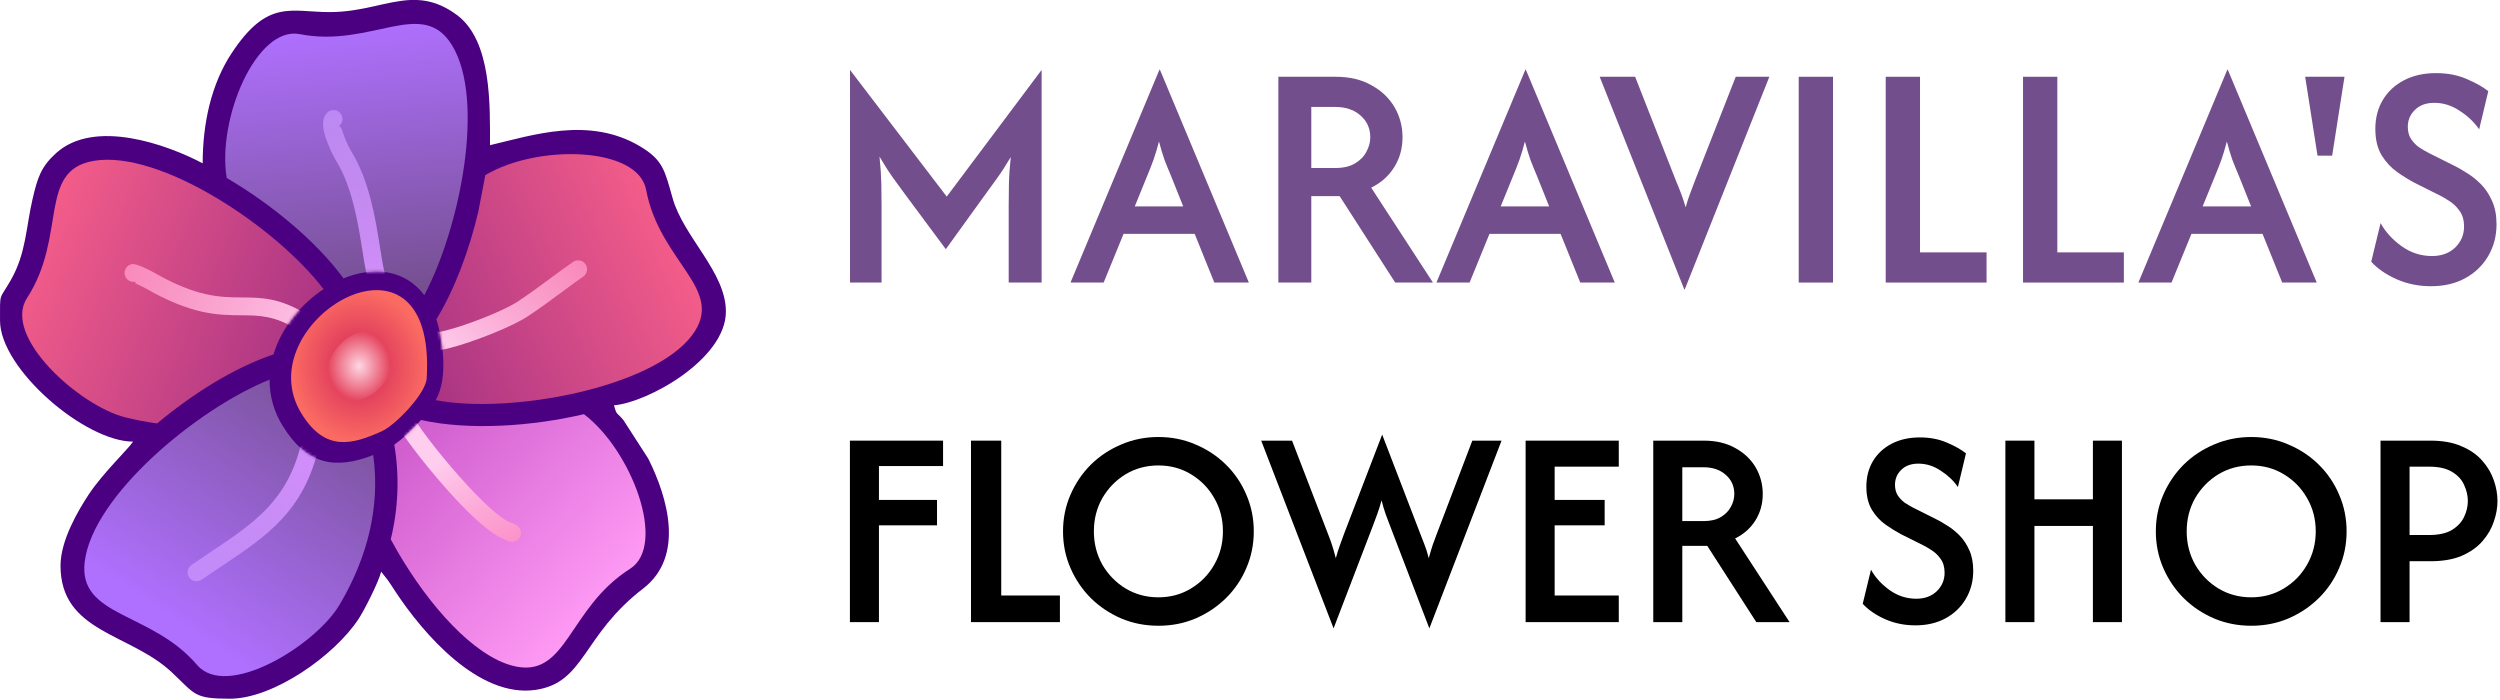 <svg xmlns="http://www.w3.org/2000/svg" fill="none" viewBox="0 0 861 241" height="241" width="861">
<path fill="#734E8C" d="M837.202 98.575C832.95 98.575 828.986 97.761 825.311 96.133C821.688 94.506 818.801 92.511 816.648 90.148L819.877 76.84C821.557 79.885 823.972 82.536 827.122 84.793C830.272 87.051 833.763 88.18 837.596 88.18C840.851 88.18 843.502 87.208 845.55 85.266C847.597 83.271 848.621 80.856 848.621 78.021C848.621 75.816 848.096 74.005 847.046 72.587C846.048 71.17 844.867 70.041 843.502 69.201C842.137 68.308 841.008 67.652 840.116 67.232L831.611 62.98C829.721 61.982 827.726 60.748 825.626 59.278C823.526 57.808 821.741 55.892 820.271 53.53C818.801 51.115 818.066 48.07 818.066 44.395C818.066 40.615 818.932 37.281 820.665 34.393C822.397 31.506 824.838 29.248 827.988 27.621C831.138 25.993 834.787 25.18 838.935 25.18C842.925 25.18 846.468 25.862 849.566 27.227C852.663 28.54 855.131 29.931 856.968 31.401L853.818 44.552C852.138 42.085 849.907 39.958 847.125 38.173C844.395 36.336 841.481 35.417 838.383 35.417C835.548 35.417 833.317 36.231 831.69 37.858C830.062 39.433 829.248 41.376 829.248 43.686C829.248 45.313 829.616 46.705 830.351 47.86C831.138 49.015 832.083 49.986 833.186 50.773C834.341 51.508 835.47 52.165 836.572 52.742L845.235 57.073C846.442 57.651 847.86 58.465 849.487 59.515C851.167 60.512 852.795 61.798 854.37 63.373C855.945 64.948 857.231 66.865 858.228 69.122C859.278 71.38 859.803 74.083 859.803 77.233C859.803 81.328 858.832 85.003 856.89 88.258C855 91.461 852.375 93.981 849.015 95.819C845.655 97.656 841.717 98.575 837.202 98.575Z"></path>
<path fill="#734E8C" d="M798.155 53.606L793.902 26.438H807.447L803.195 53.606H798.155Z"></path>
<path fill="#734E8C" d="M736.457 97.316L767.091 24H767.248L797.882 97.316H785.991L779.218 80.543H754.727L747.876 97.316H736.457ZM758.586 71.093H775.281L771.028 60.461C770.241 58.624 769.506 56.812 768.823 55.028C768.193 53.242 767.563 51.142 766.933 48.727C766.303 51.142 765.673 53.242 765.043 55.028C764.413 56.76 763.705 58.571 762.917 60.461L758.586 71.093Z"></path>
<path fill="#734E8C" d="M696.73 97.312V26.438H708.543V86.918H731.459V97.312H696.73Z"></path>
<path fill="#734E8C" d="M649.441 97.312V26.438H661.254V86.918H684.17V97.312H649.441Z"></path>
<path fill="#734E8C" d="M619.477 97.312V26.438H631.289V97.312H619.477Z"></path>
<path fill="#734E8C" d="M580.071 99.675L550.934 26.438H563.14L577.236 62.347C577.866 63.818 578.444 65.261 578.969 66.679C579.494 68.044 580.019 69.619 580.544 71.404C581.016 69.671 581.515 68.123 582.04 66.757C582.565 65.392 583.116 63.922 583.694 62.347L597.79 26.438H609.366L580.229 99.675H580.071Z"></path>
<path fill="#734E8C" d="M494.707 97.316L525.341 24H525.498L556.132 97.316H544.241L537.468 80.543H512.977L506.126 97.316H494.707ZM516.836 71.093H533.531L529.278 60.461C528.491 58.624 527.756 56.812 527.073 55.028C526.443 53.242 525.813 51.142 525.183 48.727C524.553 51.142 523.923 53.242 523.293 55.028C522.663 56.76 521.955 58.571 521.167 60.461L516.836 71.093Z"></path>
<path fill="#734E8C" d="M440.266 97.312V26.438H460.032C464.809 26.438 468.904 27.409 472.317 29.351C475.782 31.241 478.433 33.761 480.271 36.911C482.108 40.061 483.027 43.526 483.027 47.306C483.027 51.086 482.082 54.499 480.192 57.544C478.302 60.589 475.651 62.951 472.238 64.631L493.501 97.312H480.507L461.371 67.545H451.606V97.312H440.266ZM451.606 57.859H459.874C462.657 57.859 464.914 57.334 466.647 56.284C468.432 55.234 469.744 53.895 470.584 52.267C471.477 50.64 471.923 48.986 471.923 47.306C471.923 44.261 470.821 41.767 468.616 39.825C466.411 37.83 463.497 36.833 459.874 36.833H451.606V57.859Z"></path>
<path fill="#734E8C" d="M368.682 97.316L399.315 24H399.473L430.107 97.316H418.215L411.443 80.543H386.952L380.1 97.316H368.682ZM390.81 71.093H407.505L403.253 60.461C402.465 58.624 401.73 56.812 401.048 55.028C400.418 53.242 399.788 51.142 399.158 48.727C398.528 51.142 397.898 53.242 397.268 55.028C396.638 56.76 395.929 58.571 395.142 60.461L390.81 71.093Z"></path>
<path fill="#734E8C" d="M292.742 97.316V24.078L326.053 67.706L358.735 24.078V97.316H347.395V70.777C347.395 68.572 347.421 66.104 347.473 63.374C347.526 60.644 347.736 57.547 348.103 54.082C346.476 56.864 344.901 59.306 343.378 61.406C341.856 63.506 340.465 65.422 339.205 67.154L325.738 85.818L311.878 67.154C310.618 65.474 309.201 63.532 307.626 61.327C306.051 59.122 304.476 56.654 302.901 53.924C303.268 57.494 303.478 60.644 303.531 63.374C303.583 66.052 303.61 68.519 303.61 70.777V97.316H292.742Z"></path>
<path fill="black" d="M819.855 214.258V151.758H837.078C841.291 151.758 844.855 152.406 847.772 153.702C850.735 154.952 853.119 156.619 854.925 158.702C856.73 160.739 858.05 162.985 858.883 165.438C859.717 167.846 860.133 170.207 860.133 172.522C860.133 174.837 859.717 177.198 858.883 179.605C858.096 182.012 856.8 184.258 854.994 186.341C853.189 188.424 850.805 190.114 847.842 191.411C844.925 192.661 841.337 193.286 837.078 193.286H829.855V214.258H819.855ZM829.855 184.258H836.522C839.855 184.258 842.494 183.679 844.439 182.522C846.383 181.318 847.772 179.837 848.605 178.077C849.485 176.272 849.925 174.42 849.925 172.522C849.925 170.716 849.508 168.911 848.675 167.105C847.888 165.253 846.499 163.725 844.508 162.522C842.564 161.318 839.902 160.716 836.522 160.716H829.855V184.258Z"></path>
<path fill="black" d="M775.32 215.508C770.783 215.508 766.524 214.674 762.542 213.008C758.561 211.295 755.065 208.957 752.056 205.994C749.093 203.031 746.755 199.582 745.042 195.647C743.329 191.712 742.473 187.499 742.473 183.008C742.473 178.517 743.329 174.304 745.042 170.369C746.755 166.434 749.093 162.985 752.056 160.022C755.065 157.059 758.561 154.744 762.542 153.077C766.524 151.364 770.783 150.508 775.32 150.508C779.903 150.508 784.162 151.364 788.098 153.077C792.079 154.744 795.575 157.059 798.584 160.022C801.593 162.985 803.931 166.434 805.598 170.369C807.311 174.304 808.167 178.517 808.167 183.008C808.167 187.499 807.311 191.712 805.598 195.647C803.931 199.582 801.593 203.031 798.584 205.994C795.575 208.957 792.079 211.295 788.098 213.008C784.162 214.674 779.903 215.508 775.32 215.508ZM775.32 205.716C779.487 205.716 783.237 204.698 786.57 202.661C789.949 200.624 792.612 197.892 794.556 194.466C796.547 190.994 797.542 187.174 797.542 183.008C797.542 178.795 796.547 174.975 794.556 171.549C792.612 168.124 789.949 165.392 786.57 163.355C783.237 161.318 779.487 160.299 775.32 160.299C771.153 160.299 767.38 161.318 764 163.355C760.667 165.392 758.005 168.124 756.014 171.549C754.07 174.975 753.098 178.795 753.098 183.008C753.098 187.174 754.07 190.994 756.014 194.466C758.005 197.892 760.667 200.624 764 202.661C767.38 204.698 771.153 205.716 775.32 205.716Z"></path>
<path fill="black" d="M690.656 214.258V151.758H700.656V171.966H720.795V151.758H730.795V214.258H720.795V181.133H700.656V214.258H690.656Z"></path>
<path fill="black" d="M659.648 215.371C655.898 215.371 652.403 214.653 649.162 213.218C645.968 211.783 643.422 210.023 641.523 207.94L644.371 196.204C645.852 198.889 647.982 201.227 650.76 203.218C653.537 205.209 656.616 206.204 659.996 206.204C662.866 206.204 665.204 205.348 667.01 203.635C668.815 201.875 669.718 199.746 669.718 197.246C669.718 195.301 669.255 193.704 668.329 192.454C667.449 191.204 666.408 190.209 665.204 189.468C664 188.681 663.005 188.102 662.218 187.732L654.718 183.982C653.051 183.102 651.292 182.014 649.44 180.718C647.588 179.422 646.014 177.732 644.718 175.648C643.422 173.519 642.773 170.834 642.773 167.593C642.773 164.26 643.537 161.32 645.065 158.773C646.593 156.227 648.746 154.236 651.523 152.801C654.301 151.366 657.519 150.648 661.176 150.648C664.695 150.648 667.82 151.25 670.551 152.454C673.283 153.611 675.459 154.838 677.079 156.135L674.301 167.732C672.82 165.556 670.852 163.681 668.398 162.107C665.991 160.486 663.422 159.676 660.69 159.676C658.19 159.676 656.223 160.394 654.787 161.829C653.352 163.218 652.635 164.931 652.635 166.968C652.635 168.403 652.959 169.63 653.607 170.648C654.301 171.667 655.135 172.523 656.107 173.218C657.125 173.866 658.121 174.445 659.093 174.954L666.732 178.773C667.797 179.283 669.047 180 670.482 180.926C671.963 181.806 673.398 182.94 674.787 184.329C676.176 185.718 677.31 187.408 678.19 189.398C679.116 191.389 679.579 193.773 679.579 196.551C679.579 200.162 678.723 203.403 677.01 206.273C675.343 209.098 673.028 211.32 670.065 212.94C667.102 214.56 663.63 215.371 659.648 215.371Z"></path>
<path fill="black" d="M569.383 214.258V151.758H586.813C591.026 151.758 594.637 152.614 597.647 154.327C600.702 155.994 603.04 158.216 604.661 160.994C606.281 163.772 607.091 166.827 607.091 170.161C607.091 173.494 606.258 176.503 604.591 179.188C602.924 181.874 600.587 183.957 597.577 185.438L616.327 214.258H604.869L587.994 188.008H579.383V214.258H569.383ZM579.383 179.466H586.674C589.128 179.466 591.119 179.003 592.647 178.077C594.221 177.151 595.378 175.971 596.119 174.536C596.906 173.1 597.299 171.642 597.299 170.161C597.299 167.475 596.327 165.276 594.383 163.563C592.438 161.804 589.869 160.924 586.674 160.924H579.383V179.466Z"></path>
<path fill="black" d="M525.422 214.258V151.758H557.505V160.716H535.422V172.174H552.644V180.924H535.422V205.091H557.505V214.258H525.422Z"></path>
<path fill="black" d="M459.286 216.408L434.355 151.755H444.98L457.342 183.839C457.851 185.089 458.314 186.362 458.73 187.658C459.147 188.908 459.587 190.436 460.05 192.241C460.559 190.436 461.045 188.908 461.508 187.658C461.971 186.362 462.434 185.089 462.897 183.839L476.022 149.672L489.147 183.839C489.61 185.042 490.096 186.292 490.605 187.589C491.115 188.839 491.601 190.389 492.064 192.241C492.573 190.389 493.036 188.839 493.453 187.589C493.916 186.292 494.379 185.042 494.842 183.839L507.064 151.755H517.133L492.272 216.408L478.592 180.714C478.129 179.51 477.666 178.283 477.203 177.033C476.74 175.737 476.277 174.163 475.814 172.311C475.305 174.163 474.818 175.714 474.355 176.964C473.893 178.214 473.43 179.464 472.967 180.714L459.286 216.408Z"></path>
<path fill="black" d="M398.955 215.508C394.418 215.508 390.158 214.674 386.177 213.008C382.195 211.295 378.7 208.957 375.691 205.994C372.728 203.031 370.39 199.582 368.677 195.647C366.964 191.712 366.107 187.499 366.107 183.008C366.107 178.517 366.964 174.304 368.677 170.369C370.39 166.434 372.728 162.985 375.691 160.022C378.7 157.059 382.195 154.744 386.177 153.077C390.158 151.364 394.418 150.508 398.955 150.508C403.538 150.508 407.797 151.364 411.732 153.077C415.714 154.744 419.209 157.059 422.219 160.022C425.228 162.985 427.566 166.434 429.232 170.369C430.945 174.304 431.802 178.517 431.802 183.008C431.802 187.499 430.945 191.712 429.232 195.647C427.566 199.582 425.228 203.031 422.219 205.994C419.209 208.957 415.714 211.295 411.732 213.008C407.797 214.674 403.538 215.508 398.955 215.508ZM398.955 205.716C403.121 205.716 406.871 204.698 410.205 202.661C413.584 200.624 416.246 197.892 418.191 194.466C420.181 190.994 421.177 187.174 421.177 183.008C421.177 178.795 420.181 174.975 418.191 171.549C416.246 168.124 413.584 165.392 410.205 163.355C406.871 161.318 403.121 160.299 398.955 160.299C394.788 160.299 391.015 161.318 387.635 163.355C384.302 165.392 381.64 168.124 379.649 171.549C377.705 174.975 376.732 178.795 376.732 183.008C376.732 187.174 377.705 190.994 379.649 194.466C381.64 197.892 384.302 200.624 387.635 202.661C391.015 204.698 394.788 205.716 398.955 205.716Z"></path>
<path fill="black" d="M334.408 214.258V151.758H344.825V205.091H365.033V214.258H334.408Z"></path>
<path fill="black" d="M292.709 214.258V151.758H324.792V160.508H302.709V172.174H322.709V180.924H302.709V214.258H292.709Z"></path>
<path fill="#4B0082" d="M113.555 4.167C100.17 4.167 92.16 -0.461 79.784 18.303C72.672 29.073 69.801 42.69 69.801 56.251C57.537 49.762 32.57 40.802 19.367 52.693C14.13 57.405 12.938 61.154 11.222 68.512C8.953 78.229 9.014 87.195 3.736 96.447C-0.336 103.589 0.007 100.338 0.007 110.428C0.007 127.021 29.221 152.095 45.841 152.095C44.067 154.747 35.458 162.916 30.618 170.203C26.828 175.924 20.841 186.179 20.841 194.806C20.841 217.81 44.697 217.985 59.139 231.512C67.307 239.162 66.641 240.64 79.178 240.64C94.176 240.64 115.258 225.75 123.528 213.112C125.547 210.022 130.471 200.288 131.269 196.889L133.568 199.8C134.456 201.049 135.126 202.136 136.062 203.557C145.967 218.628 165.006 240.387 184.413 237.6C201.501 235.147 200.471 218.84 221.476 202.715C235.851 191.669 230.028 171.498 223.276 157.978L214.701 144.677C212.439 141.897 212.439 143.267 211.456 139.588C223.058 138.622 250 123.726 250 107.295C250 93.68 235.494 81.749 231.67 68.33C228.914 58.644 228.382 55.14 220.432 50.401C202.874 39.934 183.299 46.608 168.752 50.001C168.752 36.423 169.426 14.092 157.349 5.153C152.489 1.555 148.077 0.195 143.708 0H141.386C133.127 0.337 124.766 4.167 113.542 4.167" clip-rule="evenodd" fill-rule="evenodd"></path>
<path fill="url(#paint0_linear_5349_1011)" d="M201.124 142.641C183.42 146.804 161.601 148.362 145.001 144.64C142.053 148.006 138.626 151.146 135.793 153.145C137.614 163.98 137.2 175.073 134.574 185.742C135.337 187.16 136.122 188.566 136.93 189.962C147.993 208.961 163.112 225.679 176.349 229.23C195.355 234.332 195.348 209.608 216.973 195.909C229.796 187.781 217.612 155.164 201.114 142.647" clip-rule="evenodd" fill-rule="evenodd"></path>
<mask height="88" width="89" y="142" x="134" maskUnits="userSpaceOnUse" style="mask-type:luminance" id="mask0_5349_1011">
<path fill="white" d="M201.124 142.641C183.42 146.804 161.601 148.362 145.001 144.64C142.053 148.006 138.626 151.146 135.793 153.145C137.614 163.98 137.2 175.073 134.574 185.742C135.337 187.16 136.122 188.566 136.93 189.962C147.993 208.961 163.112 225.679 176.349 229.23C195.355 234.332 195.348 209.608 216.973 195.909C229.796 187.781 217.612 155.164 201.114 142.647"></path>
</mask>
<g mask="url(#mask0_5349_1011)">
<path fill="url(#paint1_linear_5349_1011)" d="M137.249 147.11C136.842 146.402 136.734 145.562 136.946 144.774C137.159 143.987 137.676 143.316 138.383 142.909C139.091 142.503 139.931 142.394 140.718 142.606C141.506 142.819 142.177 143.336 142.584 144.043C144.94 148.123 153.192 158.812 161.458 167.674C167.035 173.658 172.481 178.69 175.726 179.925C176.119 180.073 176.274 180.12 176.362 180.144L176.782 180.288C176.912 180.341 177.038 180.403 177.159 180.474L177.789 180.81C178.512 181.188 179.056 181.838 179.3 182.617C179.544 183.396 179.469 184.24 179.091 184.963C178.713 185.687 178.063 186.231 177.284 186.475C176.505 186.719 175.661 186.644 174.938 186.266L174.514 186.044C174.366 186 174.107 185.913 173.551 185.707C169.307 184.092 163.081 178.468 156.945 171.891C148.416 162.747 139.78 151.509 137.249 147.123"></path>
</g>
<path fill="url(#paint2_linear_5349_1011)" d="M150.282 109.955C152.187 115.851 154.708 129.768 150.043 137.806C175.286 142.73 224.701 133.713 238.389 115.407C250.169 99.642 227.208 90.477 222.506 65.319C219.726 50.456 185.214 49.554 167.151 60.304L164.714 72.976C161.554 86.331 156.552 99.713 150.295 109.955" clip-rule="evenodd" fill-rule="evenodd"></path>
<mask height="87" width="92" y="53" x="150" maskUnits="userSpaceOnUse" style="mask-type:luminance" id="mask1_5349_1011">
<path fill="white" d="M150.282 109.955C152.187 115.851 154.708 129.768 150.043 137.806C175.286 142.73 224.701 133.713 238.389 115.407C250.169 99.642 227.208 90.477 222.506 65.319C219.726 50.456 185.214 49.554 167.151 60.304L164.714 72.976C161.554 86.331 156.552 99.713 150.295 109.955"></path>
</mask>
<g mask="url(#mask1_5349_1011)">
<path fill="url(#paint3_linear_5349_1011)" d="M146.231 114.273C146.526 113.903 146.903 113.605 147.331 113.404C147.76 113.202 148.229 113.102 148.702 113.111C149.176 113.12 149.641 113.237 150.061 113.455C150.482 113.672 150.847 113.983 151.128 114.364C151.801 114.243 152.602 114.065 153.501 113.839C160.993 111.941 173.561 107.01 178.407 103.786C182.826 100.834 186.179 98.35 189.447 95.924C191.971 94.049 194.448 92.221 197.359 90.202C197.692 89.972 198.067 89.81 198.462 89.725C198.858 89.64 199.266 89.634 199.664 89.707C200.062 89.779 200.441 89.93 200.781 90.149C201.121 90.369 201.414 90.653 201.644 90.986C201.874 91.319 202.036 91.694 202.121 92.089C202.206 92.484 202.212 92.893 202.139 93.291C202.066 93.689 201.916 94.068 201.696 94.408C201.477 94.748 201.192 95.041 200.86 95.27C198.039 97.216 195.599 99.027 193.119 100.871C189.8 103.335 186.387 105.862 181.837 108.902C176.512 112.456 162.989 117.807 155.012 119.827C153.407 120.266 151.764 120.557 150.105 120.695C147.12 120.853 145.333 119.806 145.188 117.262V117.168C145.174 116.104 145.554 115.073 146.255 114.273"></path>
</g>
<path fill="url(#paint4_linear_5349_1011)" d="M78.073 61.296C93.117 70.087 108.721 82.836 118.303 95.875C128.507 91.671 139.466 92.748 146.127 101.664C158.351 78.609 167.29 34.572 155.665 15.563C145.467 -1.114 127.891 16.61 103.265 11.756C88.345 8.815 74.731 40.896 78.073 61.296Z" clip-rule="evenodd" fill-rule="evenodd"></path>
<mask height="94" width="85" y="8" x="77" maskUnits="userSpaceOnUse" style="mask-type:luminance" id="mask2_5349_1011">
<path fill="white" d="M78.073 61.296C93.117 70.087 108.721 82.836 118.303 95.875C128.507 91.671 139.466 92.748 146.127 101.664C158.351 78.609 167.29 34.572 155.665 15.563C145.467 -1.114 127.891 16.61 103.265 11.756C88.345 8.815 74.731 40.896 78.073 61.296Z"></path>
</mask>
<g mask="url(#mask2_5349_1011)">
<path fill="url(#paint5_linear_5349_1011)" d="M132.88 95.029C133.263 95.731 133.358 96.555 133.144 97.327C132.93 98.098 132.424 98.755 131.734 99.16C131.044 99.565 130.223 99.685 129.445 99.495C128.668 99.305 127.995 98.82 127.569 98.142C126.354 96.065 125.701 91.915 124.856 86.561C123.413 77.379 121.36 64.317 115.742 55.357C115.069 54.304 112.743 49.757 111.761 46.095C110.943 43.066 110.99 40.215 112.939 38.586C113.568 38.081 114.371 37.842 115.175 37.921C115.979 38.001 116.719 38.392 117.238 39.011C117.756 39.631 118.011 40.429 117.948 41.234C117.885 42.039 117.509 42.787 116.9 43.318C116.59 43.574 117.489 43.631 117.721 44.503C118.512 47.149 119.6 49.697 120.962 52.099C127.253 62.136 129.424 75.925 130.948 85.622C131.689 90.317 132.261 93.958 132.887 95.029"></path>
</g>
<path fill="url(#paint6_linear_5349_1011)" d="M54.106 145.85C66.071 135.803 80.766 126.534 94.198 122.061C96.938 112.933 103.558 104.805 111.437 99.572C95.124 78.213 55.123 51.503 32.286 55.397C12.883 58.709 23.236 81.131 9.299 102.658C0.72 115.912 27.372 139.775 43.11 143.719C46.733 144.632 50.404 145.338 54.106 145.833" clip-rule="evenodd" fill-rule="evenodd"></path>
<mask height="91" width="105" y="55" x="7" maskUnits="userSpaceOnUse" style="mask-type:luminance" id="mask3_5349_1011">
<path fill="white" d="M54.106 145.85C66.071 135.803 80.766 126.534 94.198 122.061C96.938 112.933 103.558 104.805 111.437 99.572C95.124 78.213 55.123 51.503 32.286 55.397C12.883 58.709 23.236 81.131 9.299 102.658C0.72 115.912 27.372 139.775 43.11 143.719C46.733 144.632 50.404 145.338 54.106 145.833"></path>
</mask>
<g mask="url(#mask3_5349_1011)">
<path fill="url(#paint7_linear_5349_1011)" d="M105.334 108.095C106.011 108.53 106.491 109.213 106.672 109.997C106.852 110.782 106.719 111.605 106.3 112.293C105.881 112.98 105.21 113.476 104.43 113.676C103.65 113.875 102.824 113.761 102.126 113.359C94.436 108.647 89.121 108.627 83.188 108.586C75.08 108.532 65.945 108.465 49.672 99.041C49.373 98.866 47.989 98.217 46.774 97.658C46.196 97.399 47.067 96.944 46.505 97.042C45.698 97.18 44.87 96.991 44.202 96.517C43.534 96.044 43.082 95.325 42.944 94.518C42.807 93.711 42.995 92.882 43.469 92.215C43.942 91.547 44.662 91.094 45.468 90.957C46.226 90.829 47.801 91.351 49.309 92.034C50.655 92.65 52.287 93.431 52.762 93.717C67.635 102.333 75.888 102.39 83.211 102.441C90.064 102.488 96.199 102.531 105.334 108.105"></path>
</g>
<path fill="#4B0082" d="M128.547 156.705C115.939 161.636 105.879 160.518 97.391 146.706C94.38 141.929 92.802 136.389 92.844 130.742C68.015 140.701 31.925 170.693 29.172 193.485C26.856 212.639 52.156 210.566 67.877 229.007C78.149 241.039 108.636 222.258 116.902 208.341C126.514 192.156 131.038 174.489 128.53 156.698" clip-rule="evenodd" fill-rule="evenodd"></path>
<path fill="url(#paint8_linear_5349_1011)" d="M128.547 156.705C115.939 161.636 105.879 160.518 97.391 146.706C94.38 141.929 92.802 136.389 92.844 130.742C68.015 140.701 31.925 170.693 29.172 193.485C26.856 212.639 52.156 210.566 67.877 229.007C78.149 241.039 108.636 222.258 116.902 208.341C126.514 192.156 131.038 174.489 128.53 156.698" clip-rule="evenodd" fill-rule="evenodd"></path>
<mask height="103" width="101" y="130" x="29" maskUnits="userSpaceOnUse" style="mask-type:luminance" id="mask4_5349_1011">
<path fill="white" d="M128.547 156.705C115.939 161.636 105.879 160.518 97.391 146.706C94.38 141.929 92.802 136.389 92.844 130.742C68.015 140.701 31.925 170.693 29.172 193.485C26.856 212.639 52.156 210.566 67.877 229.007C78.149 241.039 108.636 222.258 116.902 208.341C126.514 192.156 131.038 174.489 128.53 156.698"></path>
</mask>
<g mask="url(#mask4_5349_1011)">
<path fill="url(#paint9_linear_5349_1011)" d="M103.826 152.324C103.918 151.928 104.087 151.554 104.323 151.224C104.56 150.893 104.859 150.613 105.204 150.398C105.549 150.183 105.933 150.038 106.333 149.971C106.734 149.905 107.144 149.918 107.54 150.01C107.936 150.102 108.31 150.271 108.64 150.507C108.971 150.744 109.251 151.043 109.466 151.388C109.681 151.733 109.826 152.116 109.893 152.517C109.959 152.918 109.946 153.328 109.854 153.724C104.614 176.116 92.12 184.449 76.264 195.028C74.06 196.495 71.785 198.013 69.436 199.635C69.103 199.865 68.728 200.027 68.332 200.112C67.937 200.197 67.529 200.203 67.131 200.13C66.733 200.058 66.353 199.907 66.014 199.688C65.674 199.468 65.381 199.184 65.151 198.851C64.921 198.518 64.759 198.143 64.674 197.748C64.589 197.353 64.583 196.944 64.656 196.546C64.729 196.148 64.879 195.769 65.099 195.429C65.318 195.089 65.602 194.796 65.935 194.567C68.291 192.948 70.597 191.403 72.838 189.908C87.556 180.091 99.154 172.353 103.843 152.324"></path>
</g>
<path fill="url(#paint10_radial_5349_1011)" d="M131.525 148.516C121.277 153.12 112.004 155.739 103.819 142.424C84.443 110.894 150.528 71.358 146.954 130.307C146.617 135.629 136.123 146.443 131.525 148.506" clip-rule="evenodd" fill-rule="evenodd"></path>
<path fill="url(#paint11_radial_5349_1011)" d="M127.267 136.35C122.575 138.456 118.328 139.651 114.582 133.556C105.71 119.124 135.967 101.023 134.332 128.016C134.183 130.453 129.371 135.421 127.264 136.35" clip-rule="evenodd" fill-rule="evenodd"></path>
<defs>
<linearGradient gradientUnits="userSpaceOnUse" y2="133.95" x2="126.535" y1="209.2" x1="209.082" id="paint0_linear_5349_1011">
<stop stop-color="#FF9BF5"></stop>
<stop stop-color="#C550C5" offset="1"></stop>
</linearGradient>
<linearGradient gradientUnits="userSpaceOnUse" y2="192.3" x2="169.651" y1="159.412" x1="150.64" id="paint1_linear_5349_1011">
<stop stop-color="#FFCDEE"></stop>
<stop stop-opacity="0.84" stop-color="#FF94C4" offset="1"></stop>
</linearGradient>
<linearGradient gradientUnits="userSpaceOnUse" y2="126.123" x2="141.086" y1="84.245" x1="231.136" id="paint2_linear_5349_1011">
<stop stop-color="#F25C89"></stop>
<stop stop-color="#A73384" offset="1"></stop>
</linearGradient>
<linearGradient gradientUnits="userSpaceOnUse" y2="78.537" x2="189.811" y1="118.602" x1="147.883" id="paint3_linear_5349_1011">
<stop stop-color="#FFCDEE"></stop>
<stop stop-opacity="0.84" stop-color="#FF94C4" offset="1"></stop>
</linearGradient>
<linearGradient gradientUnits="userSpaceOnUse" y2="104.627" x2="129.505" y1="8.242" x1="119.32" id="paint4_linear_5349_1011">
<stop stop-color="#AF70FF"></stop>
<stop stop-color="#734E8C" offset="1"></stop>
</linearGradient>
<linearGradient gradientUnits="userSpaceOnUse" y2="38.183" x2="111.211" y1="109.043" x1="128.774" id="paint5_linear_5349_1011">
<stop stop-color="#D88FFF"></stop>
<stop stop-opacity="0.65" stop-color="#CD9BFF" offset="1"></stop>
</linearGradient>
<linearGradient gradientUnits="userSpaceOnUse" y2="122.093" x2="109.418" y1="82.04" x1="13.908" id="paint6_linear_5349_1011">
<stop stop-color="#F25C89"></stop>
<stop stop-color="#A73384" offset="1"></stop>
</linearGradient>
<linearGradient gradientUnits="userSpaceOnUse" y2="91.04" x2="42.76" y1="120.996" x1="113.515" id="paint7_linear_5349_1011">
<stop stop-color="#FFCDEE"></stop>
<stop stop-opacity="0.84" stop-color="#FF94C4" offset="1"></stop>
</linearGradient>
<linearGradient gradientUnits="userSpaceOnUse" y2="129.315" x2="126.472" y1="218.939" x1="66.835" id="paint8_linear_5349_1011">
<stop stop-color="#AF70FF"></stop>
<stop stop-color="#734E8C" offset="1"></stop>
</linearGradient>
<linearGradient gradientUnits="userSpaceOnUse" y2="201.862" x2="59.488" y1="147.096" x1="112.416" id="paint9_linear_5349_1011">
<stop stop-color="#D88FFF"></stop>
<stop stop-opacity="0.65" stop-color="#CD9BFF" offset="1"></stop>
</linearGradient>
<radialGradient gradientTransform="translate(123.674 126.088) rotate(90) scale(26.166 23.42)" gradientUnits="userSpaceOnUse" r="1" cy="0" cx="0" id="paint10_radial_5349_1011">
<stop stop-color="#D1245A"></stop>
<stop stop-color="#FB6B62" offset="1"></stop>
</radialGradient>
<radialGradient gradientTransform="translate(123.672 126.08) rotate(90) scale(11.979 10.723)" gradientUnits="userSpaceOnUse" r="1" cy="0" cx="0" id="paint11_radial_5349_1011">
<stop stop-color="#FFD6E4"></stop>
<stop stop-color="#E5455E" offset="1"></stop>
</radialGradient>
</defs>
</svg>
